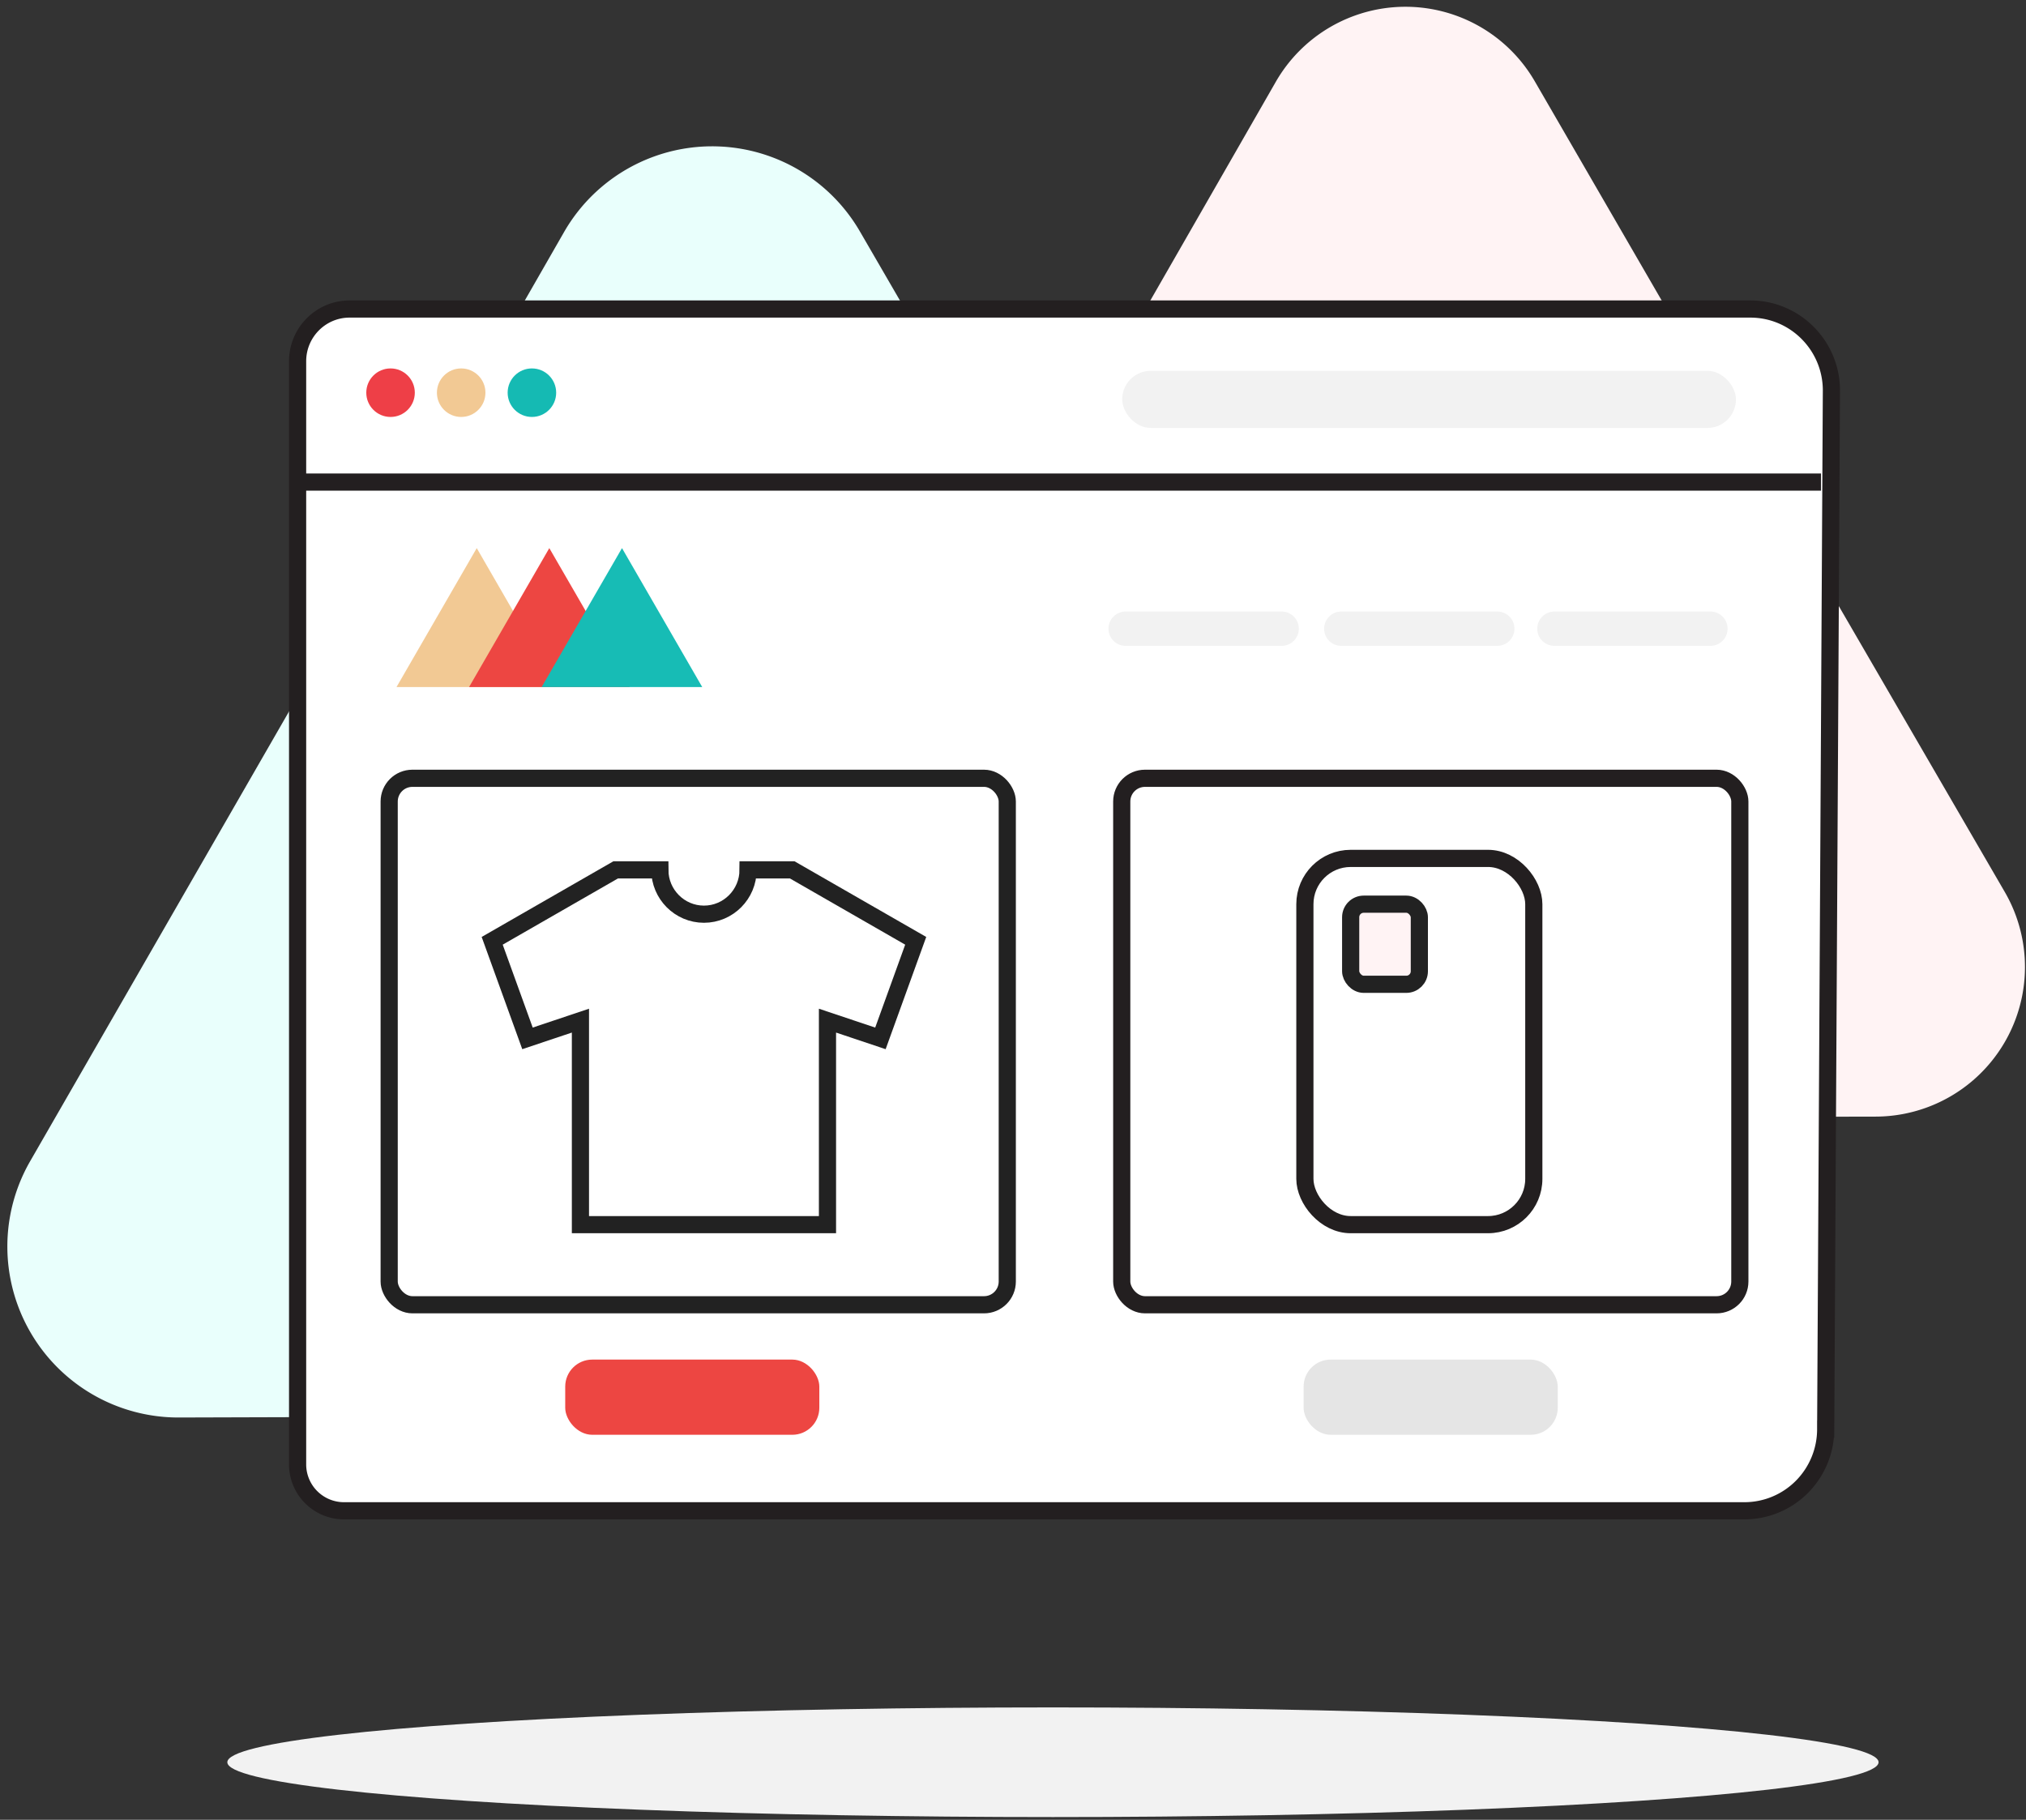 <svg xmlns="http://www.w3.org/2000/svg" width="177" height="159" viewBox="0 0 177 159">
    <rect x="0" y="0" width="177" height="159" fill="#333333" stroke="none"/>
    <g fill="none" fill-rule="evenodd">
        <path d="M-2-11h180v180H-2z"/>
        <g>
            <ellipse cx="91.99" cy="153.97" fill="#F2F2F2" fill-rule="nonzero" rx="72.13" ry="4.79"/>
            <path fill="#E9FFFC" fill-rule="nonzero" d="M75.13 20.23a14.92 14.92 0 0 0-25.86.06L26 60.86 2.65 101.43a14.94 14.94 0 0 0 13 22.42l46.76-.14 46.82-.08a14.94 14.94 0 0 0 12.89-22.42l-23.5-40.47-23.49-40.51z"/>
            <path fill="#FFF3F4" fill-rule="nonzero" d="M134.1 7.13a13.06 13.06 0 0 0-22.63 0L91.08 42.67 70.69 78.16A13.06 13.06 0 0 0 82 97.73l40.95-.09 40.93-.08a13.07 13.07 0 0 0 11.27-19.62l-20.55-35.4-20.5-35.41z"/>
            <path fill="#FFF" fill-rule="nonzero" stroke="#231F20" stroke-width="1.5" d="M30.543 27h122.368c3.915 0 7.089 3.188 7.089 7.122l-.5 90.746a7.148 7.148 0 0 1-2.079 5.043 7.083 7.083 0 0 1-5.02 2.089H30.044A4.053 4.053 0 0 1 26 127.988V31.534C26.016 29.025 28.046 27 30.543 27z"/>
            <circle cx="34.12" cy="34.31" r="2.12" fill="#EE3F47" fill-rule="nonzero"/>
            <circle cx="40.29" cy="34.31" r="2.12" fill="#F2C994" fill-rule="nonzero"/>
            <circle cx="46.47" cy="34.31" r="2.12" fill="#15BAB3" fill-rule="nonzero"/>
            <rect width="54" height="46" x="34" y="68" fill="#FFF" fill-rule="nonzero" stroke="#222" stroke-width="1.5" rx="2.03"/>
            <rect width="54" height="46" x="98" y="68" fill="#FFF" fill-rule="nonzero" stroke="#231F20" stroke-width="1.5" rx="2.03"/>
            <rect width="20" height="32" x="114" y="75" fill="#FFF" fill-rule="nonzero" stroke="#231F20" stroke-width="1.5" rx="4"/>
            <path fill="#FFF" fill-rule="nonzero" stroke="#231F20" stroke-width="1.5" d="M26.08 42.12h133.01"/>
            <rect width="6" height="7" x="118" y="79" fill="#FFF3F4" fill-rule="nonzero" stroke="#222" stroke-width="1.5" rx="1.14"/>
            <rect width="53.62" height="4.99" x="98.04" y="32.4" fill="#F2F2F2" fill-rule="nonzero" rx="2.49"/>
            <path fill="#F2C994" fill-rule="nonzero" d="M34.64 60.03l7.01-12.14 7.01 12.14z"/>
            <path fill="#ED4642" fill-rule="nonzero" d="M40.98 60.03l7.01-12.14 7.02 12.14z" style="mix-blend-mode:multiply"/>
            <path fill="#17BCB5" fill-rule="nonzero" d="M47.32 60.03l7.02-12.14 7.01 12.14z" style="mix-blend-mode:multiply"/>
            <path stroke="#F2F2F2" stroke-linecap="round" stroke-width="3" d="M98.34 54.93h13.63M117.18 54.93h13.63M135.8 54.93h13.63"/>
            <rect width="22.2" height="6.57" x="113.89" y="118.79" fill="#E5E5E5" fill-rule="nonzero" rx="2.36"/>
            <rect width="22.2" height="6.57" x="49.38" y="118.79" fill="#ED4642" fill-rule="nonzero" rx="2.36"/>
        </g>
        <path fill-rule="nonzero" stroke="#222" stroke-width="1.5" d="M69.209 76h-3.854c0 2.137-1.73 3.875-3.855 3.875S57.646 78.137 57.646 76h-3.854L43 82.2l3.084 8.525 4.625-1.55V107h21.583V89.175l4.625 1.55L80 82.2 69.209 76z"/>
    </g>
</svg>
